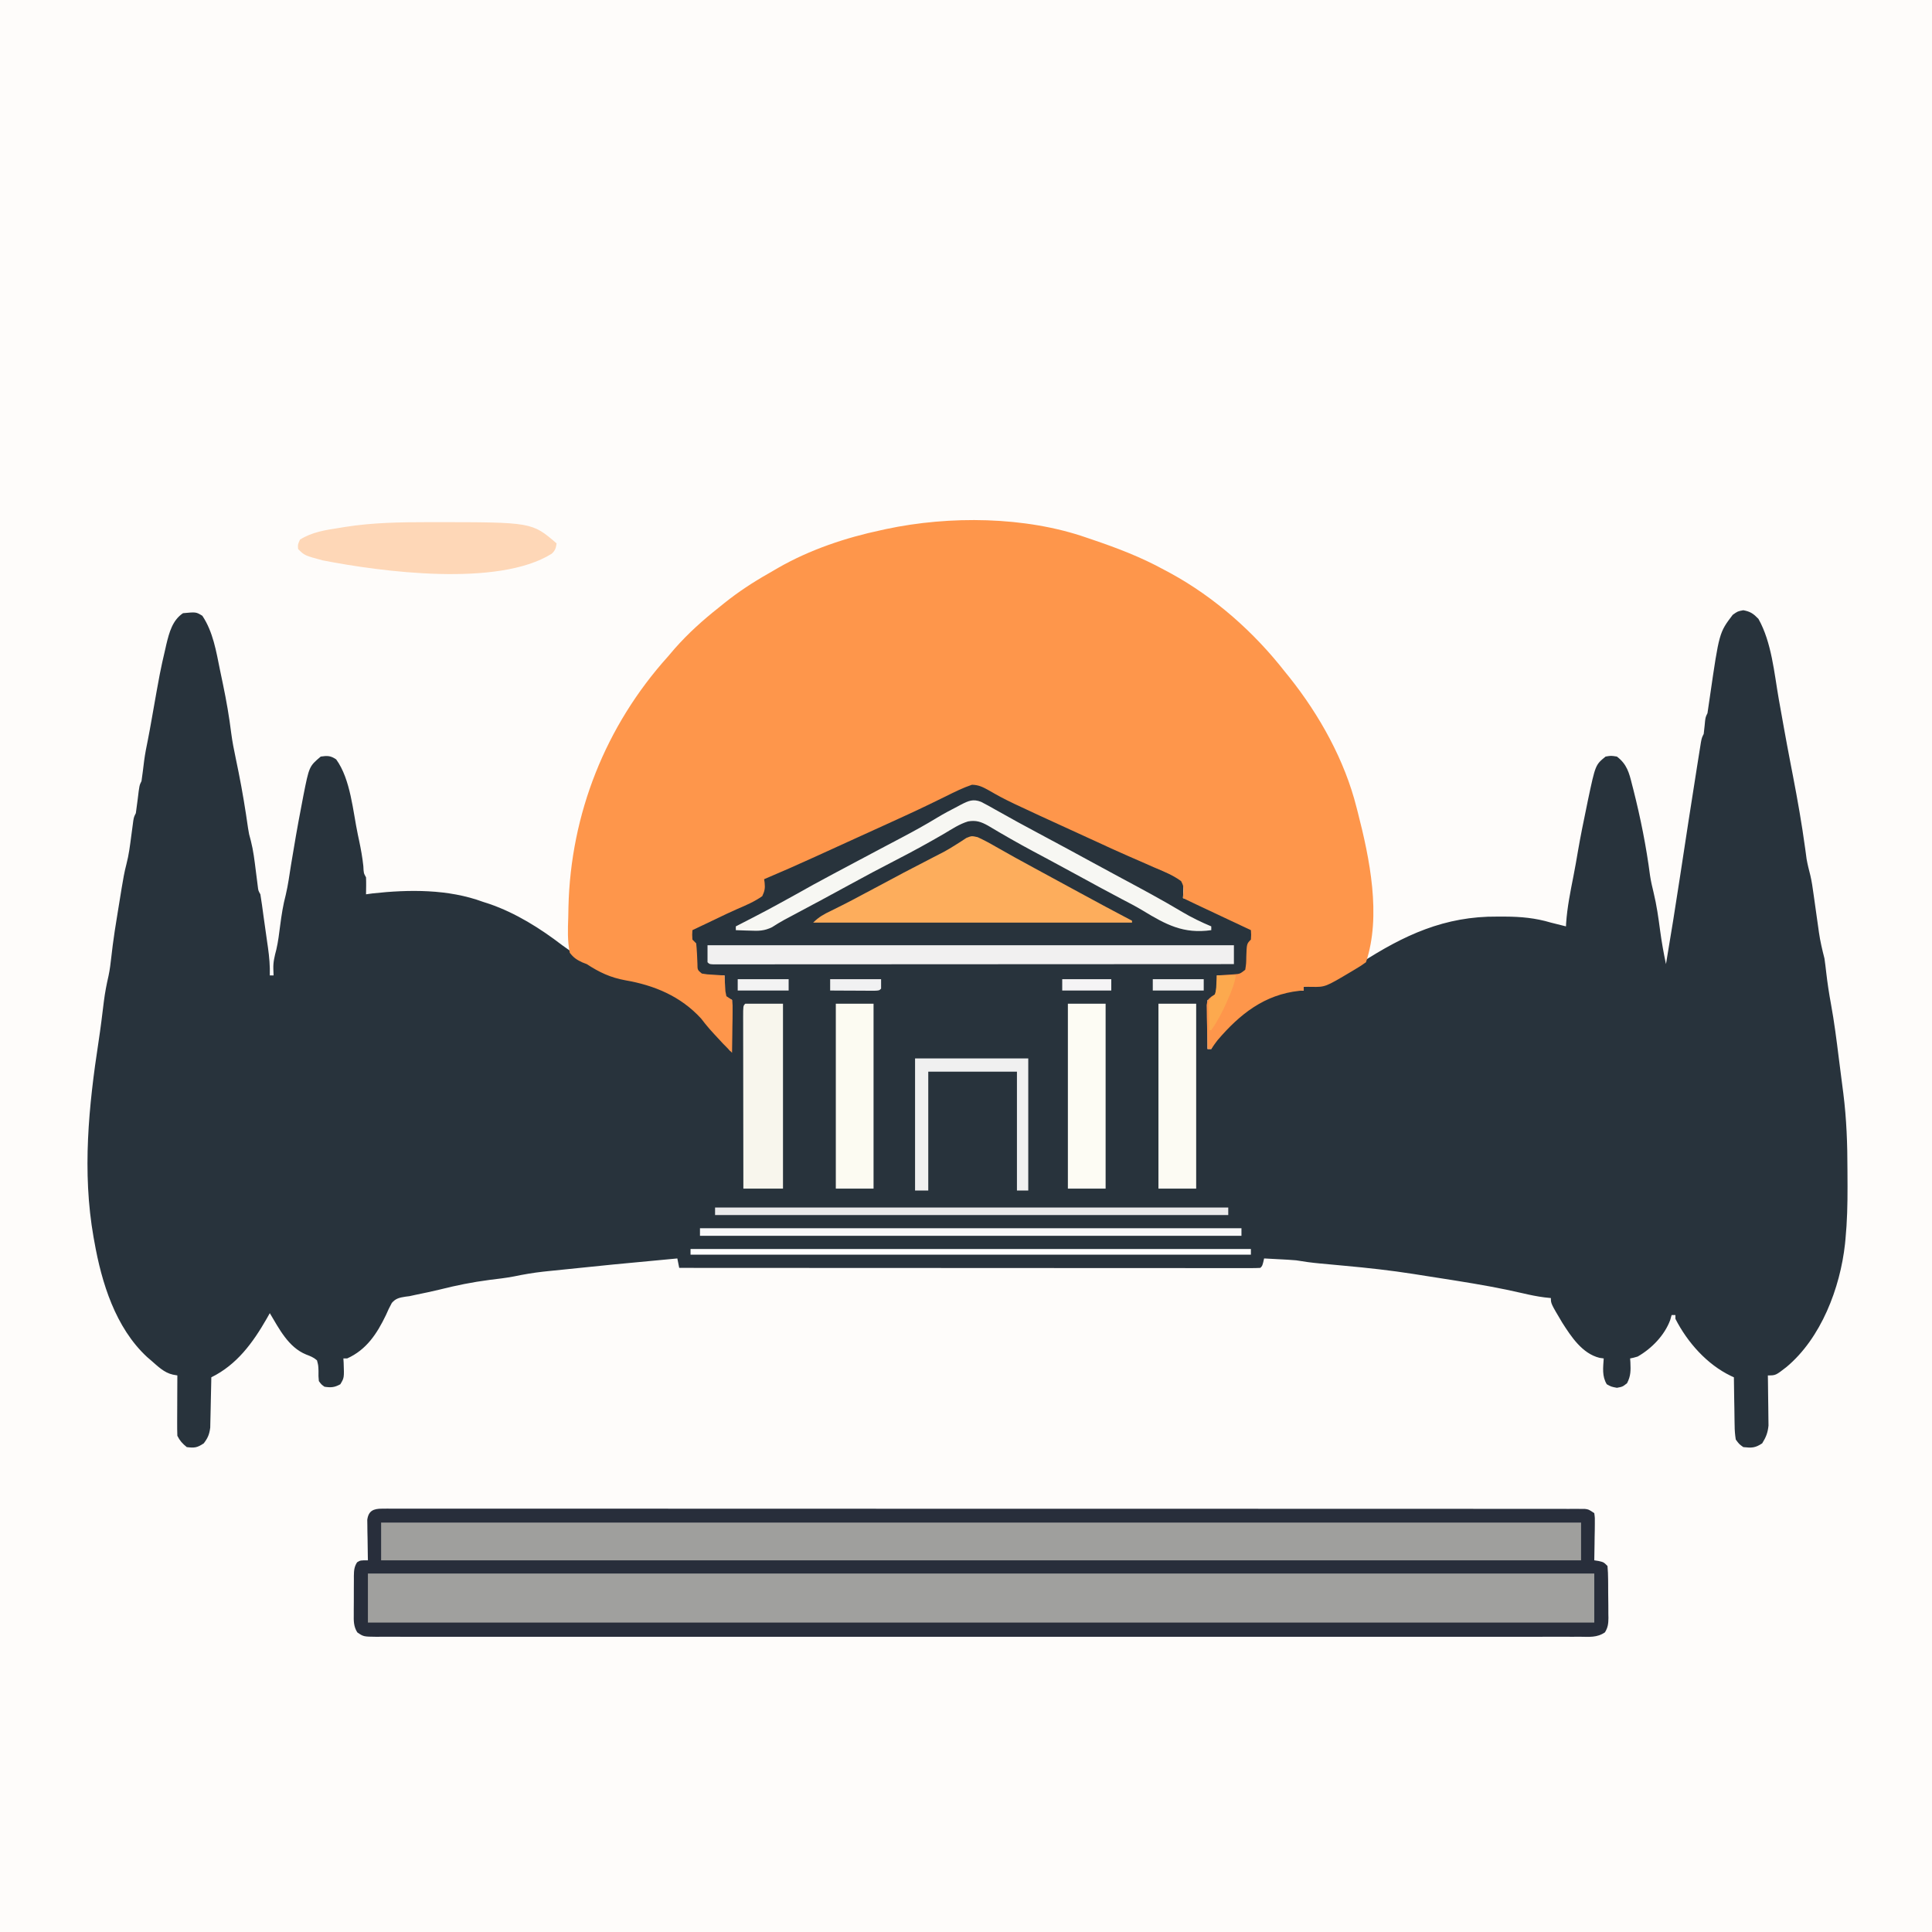 <svg version="1.1" xmlns="http://www.w3.org/2000/svg" width="1024" height="1024">
<rect width="100%" height="100%" fill="#808080" stroke="none"/>
<path d="M0 0 C337.92 0 675.84 0 1024 0 C1024 337.92 1024 675.84 1024 1024 C686.08 1024 348.16 1024 0 1024 C0 686.08 0 348.16 0 0 Z " fill="#FEFCFA" transform="translate(0,0)"/>
<path d="M0 0 C3.769 0.707 5.331 1.821 8 4.562 C15.036 17.066 16.352 33.281 18.812 47.25 C19.509 51.159 20.209 55.068 20.91 58.977 C21.085 59.953 21.259 60.93 21.439 61.936 C22.563 68.202 23.728 74.46 24.934 80.711 C25.163 81.903 25.163 81.903 25.398 83.12 C25.7 84.687 26.003 86.255 26.306 87.822 C28.764 100.562 31.004 113.285 32.759 126.145 C32.896 127.145 33.034 128.145 33.176 129.176 C33.288 130.03 33.401 130.883 33.517 131.763 C34.026 134.715 34.764 137.579 35.508 140.479 C36.289 143.787 36.758 147.136 37.219 150.5 C37.322 151.224 37.426 151.949 37.532 152.695 C37.969 155.753 38.395 158.813 38.823 161.872 C39.139 164.124 39.46 166.374 39.781 168.625 C39.92 169.641 39.92 169.641 40.062 170.677 C40.74 175.416 41.814 179.933 43 184.562 C43.354 187.036 43.666 189.516 43.938 192 C44.582 197.586 45.408 203.097 46.438 208.625 C48.198 218.203 49.413 227.839 50.616 237.5 C51.009 240.637 51.414 243.774 51.82 246.91 C52.089 249.003 52.357 251.095 52.625 253.188 C52.748 254.134 52.871 255.08 52.998 256.055 C54.712 269.612 55.186 283.02 55.185 296.671 C55.187 299.595 55.206 302.519 55.225 305.443 C55.253 314.81 55.037 324.087 54.129 333.414 C54.015 334.595 54.015 334.595 53.9 335.8 C51.347 359.216 41.206 385.823 22.855 401.121 C17.138 405.562 17.138 405.562 13 405.562 C13.016 406.44 13.031 407.317 13.048 408.221 C13.099 411.498 13.136 414.774 13.165 418.05 C13.18 419.464 13.2 420.879 13.226 422.292 C13.263 424.333 13.28 426.373 13.293 428.414 C13.309 429.639 13.324 430.865 13.341 432.127 C12.961 435.952 12.025 438.313 10 441.562 C6.279 444.043 4.402 444.026 0 443.562 C-2.185 442.015 -2.185 442.015 -4 439.562 C-4.418 436.895 -4.605 434.621 -4.609 431.953 C-4.634 430.863 -4.634 430.863 -4.659 429.751 C-4.708 427.438 -4.729 425.126 -4.75 422.812 C-4.778 421.241 -4.808 419.669 -4.84 418.098 C-4.914 414.253 -4.963 410.408 -5 406.562 C-5.519 406.322 -6.039 406.081 -6.574 405.833 C-19.235 399.768 -29.636 388.046 -36 375.562 C-36 374.902 -36 374.243 -36 373.562 C-36.66 373.562 -37.32 373.562 -38 373.562 C-38.383 374.893 -38.383 374.893 -38.773 376.25 C-41.75 384.289 -48.575 391.335 -56 395.562 C-58.234 396.215 -58.234 396.215 -60 396.562 C-59.954 397.226 -59.907 397.89 -59.859 398.574 C-59.682 402.903 -59.595 405.784 -61.625 409.688 C-64 411.562 -64 411.562 -67 412.125 C-70 411.562 -70 411.562 -72.375 410.25 C-74.974 405.952 -74.304 401.461 -74 396.562 C-74.736 396.457 -75.472 396.351 -76.23 396.242 C-85.363 394.001 -91.236 385.044 -96 377.562 C-102 367.469 -102 367.469 -102 364.562 C-103.12 364.443 -104.24 364.323 -105.395 364.199 C-109.333 363.706 -113.137 362.903 -117.001 362.001 C-128.487 359.323 -140.047 357.302 -151.688 355.438 C-152.447 355.316 -153.207 355.194 -153.989 355.068 C-158.541 354.34 -163.095 353.629 -167.651 352.927 C-170.05 352.555 -172.447 352.173 -174.845 351.791 C-186.987 349.88 -199.136 348.555 -211.375 347.438 C-214.104 347.184 -216.832 346.93 -219.56 346.673 C-221.234 346.516 -222.908 346.361 -224.582 346.209 C-228.762 345.82 -232.86 345.272 -237 344.562 C-238.433 344.431 -239.868 344.323 -241.305 344.246 C-242.052 344.204 -242.8 344.162 -243.57 344.119 C-244.711 344.06 -244.711 344.06 -245.875 344 C-246.659 343.957 -247.442 343.914 -248.25 343.869 C-250.167 343.764 -252.083 343.663 -254 343.562 C-254.144 344.202 -254.289 344.841 -254.438 345.5 C-255 347.562 -255 347.562 -256 348.562 C-257.642 348.66 -259.288 348.686 -260.933 348.686 C-262.008 348.688 -263.083 348.69 -264.19 348.692 C-265.386 348.689 -266.581 348.686 -267.813 348.683 C-269.072 348.684 -270.33 348.684 -271.627 348.685 C-275.136 348.688 -278.646 348.684 -282.155 348.679 C-285.934 348.674 -289.712 348.676 -293.491 348.676 C-300.043 348.677 -306.594 348.674 -313.146 348.668 C-322.619 348.66 -332.092 348.658 -341.565 348.656 C-356.932 348.654 -372.3 348.647 -387.667 348.638 C-402.599 348.629 -417.531 348.622 -432.463 348.617 C-433.383 348.617 -434.303 348.617 -435.25 348.617 C-439.864 348.615 -444.478 348.614 -449.092 348.613 C-487.394 348.602 -525.697 348.585 -564 348.562 C-564.33 346.913 -564.66 345.263 -565 343.562 C-599.079 346.742 -599.079 346.742 -633.125 350.25 C-634.126 350.357 -635.126 350.464 -636.157 350.573 C-641.343 351.156 -646.393 352.008 -651.499 353.078 C-655.824 353.916 -660.192 354.399 -664.562 354.938 C-673.571 356.105 -682.261 357.855 -691.058 360.085 C-695.265 361.119 -699.513 361.969 -703.754 362.852 C-704.825 363.086 -705.896 363.321 -707 363.562 C-707.668 363.645 -708.335 363.727 -709.023 363.812 C-712.12 364.308 -714.267 364.687 -716.334 367.155 C-717.502 369.248 -718.483 371.363 -719.438 373.562 C-724.16 383.386 -729.737 391.955 -740 396.562 C-740.66 396.562 -741.32 396.562 -742 396.562 C-741.954 397.31 -741.907 398.058 -741.859 398.828 C-741.566 406.844 -741.566 406.844 -743.625 410.25 C-746.69 411.944 -748.548 412.077 -752 411.562 C-753.672 410.375 -753.672 410.375 -755 408.562 C-755.23 406.004 -755.23 406.004 -755.188 403.125 C-755.296 400.187 -755.296 400.187 -756 397.562 C-757.821 395.966 -759.501 395.336 -761.758 394.477 C-771.157 390.645 -776.047 380.829 -781 372.562 C-781.818 374.013 -781.818 374.013 -782.652 375.492 C-790.026 388.32 -798.467 399.899 -812 406.562 C-812.015 407.445 -812.029 408.328 -812.044 409.237 C-812.105 412.527 -812.18 415.816 -812.262 419.105 C-812.296 420.526 -812.324 421.947 -812.346 423.368 C-812.38 425.416 -812.432 427.464 -812.488 429.512 C-812.514 430.742 -812.541 431.973 -812.568 433.241 C-813.033 436.817 -813.835 438.707 -816 441.562 C-819.491 443.89 -820.892 444.065 -825 443.562 C-827.303 441.695 -828.678 440.206 -830 437.562 C-830.086 435.154 -830.116 432.775 -830.098 430.367 C-830.096 429.66 -830.095 428.952 -830.093 428.223 C-830.088 425.961 -830.075 423.699 -830.062 421.438 C-830.057 419.905 -830.053 418.372 -830.049 416.84 C-830.038 413.081 -830.021 409.322 -830 405.562 C-830.78 405.425 -831.56 405.288 -832.364 405.147 C-837.118 404.093 -840.379 400.679 -844 397.562 C-844.674 396.985 -845.348 396.408 -846.043 395.812 C-862.803 380.29 -870.161 356.403 -874 334.562 C-874.138 333.809 -874.277 333.055 -874.419 332.278 C-880.503 297.663 -877.014 262.785 -871.722 228.352 C-870.65 221.333 -869.792 214.288 -868.938 207.24 C-868.358 202.657 -867.507 198.223 -866.464 193.724 C-865.76 190.443 -865.381 187.144 -865 183.812 C-864.832 182.401 -864.663 180.989 -864.492 179.578 C-864.409 178.892 -864.327 178.205 -864.241 177.498 C-863.618 172.5 -862.808 167.533 -862 162.562 C-861.853 161.648 -861.705 160.733 -861.554 159.791 C-861.04 156.61 -860.521 153.43 -860 150.25 C-859.834 149.223 -859.668 148.197 -859.497 147.139 C-858.793 142.885 -858.082 138.68 -856.973 134.512 C-855.689 129.638 -855.094 124.677 -854.438 119.688 C-854.189 117.815 -853.938 115.942 -853.684 114.07 C-853.576 113.252 -853.468 112.434 -853.357 111.59 C-853 109.562 -853 109.562 -852 107.562 C-851.633 105.062 -851.3 102.571 -851 100.062 C-850.135 92.833 -850.135 92.833 -849 90.562 C-848.465 86.966 -848.038 83.36 -847.598 79.75 C-847.094 75.957 -846.354 72.237 -845.582 68.491 C-844.895 65.037 -844.28 61.573 -843.668 58.105 C-839.093 32.195 -839.093 32.195 -836.375 20.5 C-836.193 19.694 -836.012 18.888 -835.825 18.057 C-834.299 11.749 -832.576 5.28 -827 1.562 C-820.079 0.903 -820.079 0.903 -816.75 2.938 C-811.036 11.508 -809.413 21.81 -807.39 31.728 C-806.879 34.229 -806.353 36.727 -805.824 39.225 C-804.013 47.89 -802.516 56.497 -801.43 65.285 C-800.848 69.719 -799.993 74.066 -799.062 78.438 C-798.711 80.144 -798.361 81.851 -798.012 83.559 C-797.841 84.395 -797.67 85.231 -797.494 86.093 C-795.542 95.854 -793.916 105.68 -792.527 115.535 C-792.022 118.688 -792.022 118.688 -791.039 122.223 C-789.708 127.395 -789.1 132.646 -788.438 137.938 C-788.189 139.904 -787.938 141.87 -787.684 143.836 C-787.576 144.696 -787.468 145.557 -787.357 146.443 C-787.098 148.61 -787.098 148.61 -786 150.562 C-785.67 152.473 -785.387 154.392 -785.125 156.312 C-784.955 157.556 -784.785 158.8 -784.609 160.082 C-784.515 160.784 -784.42 161.486 -784.322 162.209 C-783.96 164.854 -783.582 167.495 -783.203 170.137 C-782.927 172.091 -782.651 174.046 -782.375 176 C-782.172 177.402 -782.172 177.402 -781.965 178.833 C-781.274 183.799 -780.848 188.549 -781 193.562 C-780.34 193.562 -779.68 193.562 -779 193.562 C-779.041 192.408 -779.082 191.253 -779.125 190.062 C-779.254 186.45 -778.45 183.322 -777.535 179.842 C-776.547 175.633 -776.059 171.346 -775.5 167.062 C-774.779 161.54 -773.963 156.208 -772.531 150.815 C-771.298 145.587 -770.594 140.24 -769.75 134.938 C-768.064 124.648 -766.305 114.377 -764.315 104.141 C-763.946 102.233 -763.589 100.322 -763.231 98.412 C-760.135 82.754 -760.135 82.754 -754 77.562 C-750.513 77.043 -748.748 77.05 -745.812 79.062 C-738.124 89.668 -736.979 106.479 -734.312 119.062 C-734.098 120.065 -733.884 121.067 -733.663 122.1 C-732.721 126.613 -731.89 131.067 -731.418 135.656 C-731.253 139.347 -731.253 139.347 -730 141.562 C-729.865 144.563 -729.957 147.559 -730 150.562 C-728.853 150.405 -727.705 150.248 -726.523 150.086 C-707.116 147.957 -686.443 147.761 -668 154.562 C-666.322 155.104 -666.322 155.104 -664.609 155.656 C-650.595 160.489 -637.703 168.593 -626 177.562 C-619.542 182.25 -612.962 186.655 -606 190.562 C-605.105 191.079 -604.211 191.596 -603.289 192.129 C-599.12 193.946 -595.091 194.532 -590.625 195.25 C-566.593 199.663 -551.217 214.607 -537 233.562 C-536.67 224.653 -536.34 215.743 -536 206.562 C-537.32 205.903 -538.64 205.243 -540 204.562 C-540 200.933 -540 197.303 -540 193.562 C-540.831 193.597 -541.663 193.632 -542.52 193.668 C-544.15 193.709 -544.15 193.709 -545.812 193.75 C-546.891 193.785 -547.97 193.82 -549.082 193.855 C-552 193.562 -552 193.562 -553.852 192.492 C-555.597 189.56 -555.454 186.879 -555.562 183.5 C-555.429 178.473 -555.429 178.473 -558 174.562 C-558.125 171.938 -558.125 171.938 -558 169.562 C-556.459 168.782 -554.918 168.003 -553.375 167.227 C-551.981 166.524 -550.588 165.817 -549.197 165.107 C-544.952 162.961 -540.679 160.974 -536.297 159.121 C-535.345 158.706 -534.393 158.291 -533.413 157.863 C-531.536 157.048 -529.647 156.261 -527.745 155.504 C-525.191 154.375 -523.107 153.402 -521 151.562 C-520.458 149.399 -520.458 149.399 -520.527 147.059 C-520.482 144.69 -520.482 144.69 -520 142.562 C-517.096 140.055 -513.543 138.946 -510 137.562 C-507.994 136.683 -505.999 135.78 -504.003 134.877 C-501.769 133.869 -499.529 132.878 -497.286 131.891 C-479.357 124.007 -479.357 124.007 -461.611 115.721 C-454.48 112.294 -447.285 109.012 -440.08 105.744 C-435.018 103.44 -429.994 101.086 -425.016 98.605 C-423.59 97.902 -423.59 97.902 -422.136 97.183 C-420.342 96.293 -418.554 95.389 -416.774 94.471 C-413.379 92.792 -410.848 91.577 -407.031 91.512 C-402.562 93.061 -398.366 95.039 -394.125 97.125 C-393.285 97.53 -392.444 97.936 -391.578 98.354 C-386.807 100.665 -382.063 103.031 -377.327 105.412 C-368.631 109.78 -359.872 113.992 -351.062 118.125 C-350.35 118.46 -349.637 118.796 -348.902 119.141 C-336.081 125.171 -323.197 131.06 -310.272 136.865 C-309.603 137.167 -308.933 137.469 -308.244 137.78 C-306.44 138.593 -304.635 139.403 -302.83 140.212 C-300 141.562 -300 141.562 -297 143.562 C-296.707 145.727 -296.707 145.727 -296.812 148.188 C-296.84 149.005 -296.867 149.822 -296.895 150.664 C-296.929 151.291 -296.964 151.917 -297 152.562 C-296.157 152.826 -295.313 153.09 -294.445 153.361 C-290.814 154.628 -287.361 156.15 -283.887 157.785 C-283.232 158.091 -282.577 158.396 -281.902 158.711 C-280.529 159.352 -279.156 159.995 -277.785 160.64 C-275.678 161.629 -273.569 162.613 -271.459 163.596 C-270.122 164.221 -268.786 164.847 -267.449 165.473 C-266.817 165.767 -266.185 166.062 -265.533 166.366 C-261.116 168.447 -261.116 168.447 -260 169.562 C-259.812 172 -259.812 172 -260 174.562 C-260.66 175.222 -261.32 175.882 -262 176.562 C-262.31 180.137 -262.379 183.691 -262.461 187.277 C-263 190.563 -263 190.563 -264.648 192.492 C-267.669 193.867 -269.944 193.858 -273.25 193.75 C-274.328 193.723 -275.405 193.696 -276.516 193.668 C-277.335 193.633 -278.155 193.598 -279 193.562 C-278.965 194.25 -278.93 194.937 -278.895 195.645 C-278.854 196.996 -278.854 196.996 -278.812 198.375 C-278.76 199.715 -278.76 199.715 -278.707 201.082 C-279 203.562 -279 203.562 -280.387 205.387 C-282 206.562 -282 206.562 -284 206.562 C-284 215.143 -284 223.722 -284 232.562 C-283.34 232.562 -282.68 232.562 -282 232.562 C-281.725 231.969 -281.451 231.375 -281.168 230.763 C-273.631 216.564 -257.774 206.487 -243 201.562 C-241.272 201.494 -239.542 201.478 -237.812 201.5 C-236.911 201.509 -236.01 201.518 -235.082 201.527 C-234.051 201.545 -234.051 201.545 -233 201.562 C-233 200.903 -233 200.243 -233 199.562 C-232.227 199.465 -231.453 199.367 -230.656 199.266 C-219.532 197.669 -212.258 193.16 -202.984 187.137 C-179.936 172.206 -158.258 162.103 -130.25 162.375 C-128.975 162.376 -127.7 162.376 -126.387 162.377 C-117.837 162.417 -110.223 163.11 -102 165.562 C-99.338 166.251 -96.67 166.907 -94 167.562 C-93.961 166.737 -93.961 166.737 -93.922 165.895 C-93.343 157.415 -91.668 149.195 -90.031 140.871 C-89.157 136.424 -88.375 131.97 -87.625 127.5 C-86.272 119.675 -84.684 111.898 -83.062 104.125 C-82.822 102.94 -82.581 101.754 -82.333 100.533 C-78.389 81.929 -78.389 81.929 -73 77.562 C-70.125 77.062 -70.125 77.062 -67 77.562 C-61.691 81.631 -60.533 86.101 -59 92.312 C-58.752 93.269 -58.504 94.225 -58.249 95.211 C-54.474 110.138 -51.433 125.272 -49.457 140.543 C-48.99 143.63 -48.313 146.595 -47.562 149.625 C-45.935 156.317 -44.992 163.057 -44.09 169.877 C-43.294 175.829 -42.246 181.688 -41 187.562 C-38.395 172.207 -35.934 156.835 -33.59 141.438 C-30.612 121.883 -27.631 102.328 -24.513 82.795 C-24.298 81.44 -24.083 80.086 -23.869 78.731 C-23.576 76.876 -23.278 75.022 -22.98 73.168 C-22.731 71.608 -22.731 71.608 -22.477 70.016 C-22 67.562 -22 67.562 -21 65.562 C-20.799 64.067 -20.637 62.566 -20.5 61.062 C-20.111 56.785 -20.111 56.785 -19 54.562 C-18.532 51.585 -18.1 48.61 -17.688 45.625 C-12.787 11.861 -12.787 11.861 -5.625 2.438 C-3 0.562 -3 0.562 0 0 Z " fill="#28333C" transform="translate(924,323.438)"/>
<path d="M0 0 C0.904 0.306 1.809 0.611 2.74 0.926 C15.99 5.416 28.735 10.253 41 17 C42.185 17.63 43.37 18.261 44.555 18.891 C67.912 31.688 88.642 50.06 105 71 C105.789 71.972 106.578 72.944 107.391 73.945 C123.388 94.017 136.752 118.019 143 143 C143.212 143.82 143.424 144.639 143.643 145.483 C149.92 169.885 156.231 200.308 148 225 C145.34 226.902 145.34 226.902 141.938 228.938 C141.35 229.29 140.762 229.643 140.157 230.006 C126.425 238.166 126.425 238.166 119.312 238.062 C118.504 238.053 117.696 238.044 116.863 238.035 C115.941 238.018 115.941 238.018 115 238 C115 238.66 115 239.32 115 240 C114.247 240.052 113.494 240.103 112.719 240.156 C94.217 242.132 81.148 252.48 69.34 266.309 C68.148 267.813 67.065 269.403 66 271 C65.34 271 64.68 271 64 271 C63.884 266.729 63.813 262.459 63.75 258.188 C63.716 256.973 63.683 255.758 63.648 254.506 C63.636 253.342 63.623 252.179 63.609 250.98 C63.588 249.907 63.567 248.833 63.546 247.727 C64 245 64 245 65.986 243.281 C66.651 242.858 67.315 242.436 68 242 C68.695 239.506 68.695 239.506 68.75 236.812 C68.807 235.911 68.863 235.01 68.922 234.082 C68.948 233.395 68.973 232.708 69 232 C70.247 231.927 70.247 231.927 71.52 231.852 C73.15 231.739 73.15 231.739 74.812 231.625 C75.891 231.555 76.97 231.486 78.082 231.414 C81.186 231.188 81.186 231.188 84 229 C84.512 225.719 84.512 225.719 84.562 222 C84.792 215.208 84.792 215.208 87 213 C87.167 210.416 87.167 210.416 87 208 C85.981 207.521 84.961 207.041 83.911 206.547 C80.135 204.771 76.359 202.995 72.583 201.219 C70.948 200.45 69.313 199.68 67.677 198.911 C65.329 197.807 62.981 196.702 60.633 195.598 C59.533 195.08 59.533 195.08 58.41 194.553 C53.228 192.114 53.228 192.114 51 191 C51.074 189.632 51.174 188.264 51.285 186.898 C51.174 184.369 51.174 184.369 50 182 C45.538 178.733 40.509 176.749 35.438 174.625 C33.964 173.977 32.493 173.325 31.022 172.67 C28.068 171.36 25.107 170.067 22.138 168.791 C16.63 166.418 11.192 163.897 5.75 161.375 C3.839 160.5 1.928 159.627 0.016 158.754 C-42.41 139.35 -42.41 139.35 -51.982 133.864 C-55.072 132.156 -57.265 131.017 -60.832 130.934 C-65.662 132.56 -70.131 134.791 -74.688 137.062 C-76.94 138.164 -79.194 139.263 -81.449 140.359 C-82.049 140.651 -82.648 140.943 -83.266 141.243 C-90.788 144.888 -98.393 148.35 -106 151.812 C-106.733 152.147 -107.466 152.481 -108.222 152.825 C-111.969 154.531 -115.717 156.236 -119.466 157.939 C-123.256 159.661 -127.043 161.387 -130.829 163.116 C-133.784 164.465 -136.74 165.813 -139.697 167.16 C-141.079 167.79 -142.46 168.421 -143.842 169.052 C-152.843 173.161 -161.888 177.141 -171 181 C-170.911 181.608 -170.823 182.217 -170.731 182.844 C-170.417 185.769 -170.714 187.331 -172 190 C-176.202 192.947 -180.745 194.873 -185.451 196.886 C-189.225 198.535 -192.924 200.332 -196.634 202.119 C-200.746 204.1 -204.873 206.05 -209 208 C-209.167 210.416 -209.167 210.416 -209 213 C-208.34 213.66 -207.68 214.32 -207 215 C-206.611 218.605 -206.492 222.191 -206.344 225.812 C-206.327 229.091 -206.327 229.091 -204 231 C-201.108 231.464 -201.108 231.464 -197.875 231.625 C-196.779 231.7 -195.684 231.775 -194.555 231.852 C-193.29 231.925 -193.29 231.925 -192 232 C-191.944 233.156 -191.944 233.156 -191.887 234.336 C-191.821 235.339 -191.755 236.342 -191.688 237.375 C-191.629 238.373 -191.571 239.37 -191.512 240.398 C-191.258 241.686 -191.258 241.686 -191 243 C-189.515 243.99 -189.515 243.99 -188 245 C-187.659 247.797 -187.659 247.797 -187.707 251.32 C-187.717 252.577 -187.726 253.834 -187.736 255.129 C-187.761 256.448 -187.787 257.766 -187.812 259.125 C-187.828 260.465 -187.841 261.805 -187.854 263.145 C-187.889 266.43 -187.938 269.715 -188 273 C-191.269 269.771 -194.431 266.482 -197.5 263.062 C-198.679 261.753 -198.679 261.753 -199.883 260.418 C-201.45 258.629 -202.936 256.768 -204.375 254.875 C-215.197 243.022 -229.246 237.204 -244.661 234.553 C-252.447 233.126 -258.346 230.356 -265 226 C-265.77 225.702 -266.54 225.405 -267.333 225.098 C-270.332 223.708 -271.951 222.621 -274 220 C-275.287 213.721 -275.041 207.566 -274.812 201.188 C-274.776 199.367 -274.741 197.546 -274.708 195.725 C-273.527 146.355 -255.072 99.753 -222 63 C-220.791 61.584 -219.582 60.167 -218.375 58.75 C-211.232 50.676 -203.458 43.67 -195 37 C-193.989 36.184 -192.979 35.368 -191.938 34.527 C-184.623 28.687 -177.008 23.676 -168.868 19.062 C-167.088 18.05 -165.323 17.014 -163.559 15.977 C-146.817 6.372 -127.838 -0.007 -109 -4 C-108.119 -4.195 -107.238 -4.389 -106.331 -4.59 C-72.784 -11.722 -32.515 -11.367 0 0 Z " fill="#FE964B" transform="translate(576,285)"/>
<path d="M0 0 C1.394 -0.011 1.394 -0.011 2.815 -0.022 C4.352 -0.011 4.352 -0.011 5.92 0 C7.01 -0.004 8.1 -0.008 9.223 -0.012 C12.912 -0.022 16.601 -0.011 20.291 0.001 C22.948 -0.002 25.604 -0.006 28.261 -0.011 C34.057 -0.021 39.853 -0.019 45.649 -0.01 C54.267 0.004 62.885 0 71.503 -0.007 C86.893 -0.019 102.283 -0.013 117.672 -0.001 C131.14 0.009 144.607 0.014 158.075 0.012 C158.967 0.012 159.859 0.012 160.778 0.012 C164.399 0.012 168.021 0.011 171.642 0.011 C205.636 0.007 239.629 0.02 273.623 0.04 C303.846 0.059 334.07 0.065 364.294 0.059 C366.234 0.059 368.175 0.059 370.115 0.058 C371.554 0.058 371.554 0.058 373.022 0.058 C377.851 0.057 382.68 0.056 387.509 0.055 C388.938 0.055 388.938 0.055 390.396 0.055 C415.625 0.051 440.855 0.056 466.084 0.065 C468.798 0.066 471.511 0.067 474.225 0.067 C476.025 0.068 477.825 0.069 479.626 0.069 C492.194 0.073 504.762 0.074 517.331 0.072 C533.525 0.07 549.719 0.074 565.913 0.089 C574.484 0.097 583.055 0.1 591.626 0.095 C597.343 0.092 603.06 0.096 608.777 0.106 C612.04 0.112 615.302 0.113 618.565 0.108 C622.071 0.103 625.577 0.11 629.083 0.12 C630.108 0.116 631.132 0.112 632.188 0.107 C633.117 0.112 634.046 0.118 635.003 0.123 C636.207 0.124 636.207 0.124 637.435 0.124 C639.502 0.375 639.502 0.375 642.502 2.375 C642.842 4.897 642.842 4.897 642.794 8.039 C642.78 9.721 642.78 9.721 642.765 11.437 C642.74 12.613 642.715 13.789 642.689 15 C642.675 16.183 642.662 17.367 642.648 18.586 C642.613 21.516 642.563 24.445 642.502 27.375 C643.285 27.499 644.069 27.622 644.877 27.75 C647.502 28.375 647.502 28.375 649.502 30.375 C649.726 32.837 649.83 35.184 649.837 37.648 C649.844 38.368 649.851 39.089 649.858 39.831 C649.868 41.355 649.872 42.88 649.872 44.405 C649.876 46.734 649.913 49.062 649.951 51.391 C649.957 52.872 649.961 54.354 649.962 55.836 C649.977 56.531 649.991 57.226 650.006 57.942 C649.978 60.928 649.732 63.005 648.142 65.559 C643.944 68.446 639.754 67.923 634.775 67.878 C633.665 67.884 632.554 67.89 631.409 67.896 C627.653 67.911 623.899 67.897 620.143 67.883 C617.437 67.885 614.73 67.894 612.024 67.902 C606.123 67.916 600.221 67.916 594.32 67.906 C585.545 67.89 576.77 67.898 567.995 67.91 C552.325 67.931 536.655 67.93 520.985 67.918 C507.272 67.908 493.559 67.905 479.846 67.91 C478.483 67.911 478.483 67.911 477.093 67.911 C473.405 67.912 469.717 67.914 466.029 67.915 C431.413 67.927 396.796 67.916 362.179 67.895 C331.405 67.876 300.631 67.877 269.857 67.896 C235.305 67.918 200.753 67.926 166.201 67.914 C162.519 67.913 158.838 67.911 155.157 67.91 C154.25 67.91 153.344 67.91 152.41 67.909 C138.703 67.905 124.997 67.91 111.291 67.92 C95.71 67.931 80.13 67.929 64.55 67.907 C55.824 67.895 47.097 67.894 38.371 67.91 C32.549 67.918 26.728 67.913 20.906 67.896 C17.584 67.886 14.263 67.885 10.941 67.897 C7.369 67.909 3.799 67.897 0.228 67.878 C-1.334 67.892 -1.334 67.892 -2.926 67.907 C-9.832 67.834 -9.832 67.834 -13.138 65.558 C-15.099 62.412 -15.053 59.465 -14.995 55.871 C-14.996 55.151 -14.997 54.432 -14.999 53.69 C-14.997 52.173 -14.986 50.656 -14.965 49.139 C-14.936 46.816 -14.944 44.496 -14.957 42.174 C-14.951 40.698 -14.943 39.222 -14.932 37.746 C-14.935 37.052 -14.938 36.358 -14.941 35.644 C-14.886 32.816 -14.786 30.816 -13.221 28.414 C-11.498 27.375 -11.498 27.375 -7.498 27.375 C-7.514 26.664 -7.53 25.952 -7.546 25.219 C-7.608 22 -7.647 18.782 -7.686 15.562 C-7.711 14.443 -7.736 13.323 -7.762 12.17 C-7.772 11.097 -7.781 10.024 -7.791 8.918 C-7.815 7.433 -7.815 7.433 -7.839 5.919 C-7.195 1.107 -4.555 -0 0 0 Z " fill="#282E3B" transform="translate(202.498,799.625)"/>
<path d="M0 0 C214.5 0 429 0 650 0 C650 8.58 650 17.16 650 26 C435.5 26 221 26 0 26 C0 17.42 0 8.84 0 0 Z " fill="#A0A09E" transform="translate(195,834)"/>
<path d="M0 0 C209.88 0 419.76 0 636 0 C636 6.6 636 13.2 636 20 C426.12 20 216.24 20 0 20 C0 13.4 0 6.8 0 0 Z " fill="#9F9F9D" transform="translate(202,807)"/>
<path d="M0 0 C3.355 1.524 6.546 3.25 9.724 5.107 C16.588 9.041 23.512 12.85 30.474 16.607 C38.423 20.899 46.361 25.209 54.287 29.544 C63.431 34.543 72.623 39.448 81.849 44.294 C81.849 44.624 81.849 44.954 81.849 45.294 C26.079 45.294 -29.691 45.294 -87.151 45.294 C-84.163 42.306 -81.445 40.813 -77.713 39.044 C-69.94 35.26 -62.322 31.21 -54.713 27.107 C-44.419 21.558 -34.084 16.098 -23.673 10.77 C-22.727 10.283 -21.781 9.796 -20.807 9.294 C-19.884 8.82 -18.961 8.345 -18.01 7.857 C-15.961 6.737 -13.954 5.54 -11.979 4.294 C-10.932 3.634 -9.886 2.974 -8.807 2.294 C-7.397 1.366 -7.397 1.366 -5.958 0.419 C-3.151 -0.706 -3.151 -0.706 0 0 Z " fill="#FDAD5C" transform="translate(518.151,443.706)"/>
<path d="M0 0 C92.07 0 184.14 0 279 0 C279 3.3 279 6.6 279 10 C243.601 10.023 208.203 10.04 172.804 10.051 C168.63 10.052 164.455 10.054 160.281 10.055 C159.034 10.055 159.034 10.055 157.762 10.056 C144.286 10.06 130.811 10.068 117.335 10.077 C103.519 10.086 89.702 10.092 75.885 10.094 C67.353 10.095 58.82 10.1 50.287 10.108 C44.444 10.113 38.601 10.115 32.758 10.114 C29.382 10.113 26.006 10.114 22.63 10.119 C18.978 10.124 15.326 10.123 11.674 10.12 C10.595 10.123 9.517 10.126 8.405 10.129 C7.435 10.127 6.464 10.125 5.465 10.123 C4.621 10.123 3.776 10.124 2.907 10.124 C1 10 1 10 0 9 C0 6.03 0 3.06 0 0 Z " fill="#F1F0F0" transform="translate(375,501)"/>
<path d="M0 0 C1.019 -0.001 2.038 -0.002 3.088 -0.003 C54.767 0.031 54.767 0.031 67.812 11.25 C67.463 13.786 67.094 14.987 65.199 16.758 C36.827 34.496 -24.917 26.36 -56.188 20.25 C-65.776 17.661 -65.776 17.661 -69.188 14.25 C-69.375 11.875 -69.375 11.875 -68.188 9.25 C-61.89 5.277 -54.67 4.156 -47.438 3.062 C-45.945 2.816 -45.945 2.816 -44.422 2.564 C-29.648 0.213 -14.924 0.01 0 0 Z " fill="#FED7B7" transform="translate(227.188,276.75)"/>
<path d="M0 0 C2.577 1.316 5.063 2.676 7.562 4.125 C15.561 8.665 23.635 13.048 31.75 17.375 C41.114 22.374 50.456 27.41 59.766 32.509 C64.656 35.185 69.557 37.839 74.473 40.469 C85.347 46.288 96.19 52.116 106.776 58.449 C111.699 61.366 116.726 63.781 122 66 C122 66.66 122 67.32 122 68 C107.277 70.109 98.001 65.092 85.594 57.551 C81.97 55.384 78.25 53.436 74.5 51.5 C67.226 47.68 60.014 43.75 52.807 39.804 C47.628 36.971 42.44 34.157 37.238 31.367 C36.096 30.754 34.954 30.142 33.777 29.51 C31.58 28.333 29.381 27.157 27.182 25.984 C19.248 21.731 11.454 17.265 3.731 12.641 C-0 10.557 -2.69 9.628 -6.931 10.371 C-11.428 11.738 -15.362 14.358 -19.375 16.75 C-27.669 21.57 -36.028 26.18 -44.562 30.562 C-53.255 35.038 -61.878 39.615 -70.448 44.323 C-79.444 49.26 -88.493 54.097 -97.548 58.925 C-98.676 59.527 -99.803 60.13 -100.965 60.75 C-102.559 61.595 -102.559 61.595 -104.185 62.458 C-106.458 63.703 -108.613 65.021 -110.789 66.422 C-114.868 68.427 -117.974 68.462 -122.438 68.25 C-123.169 68.232 -123.901 68.214 -124.654 68.195 C-126.437 68.149 -128.219 68.077 -130 68 C-130 67.34 -130 66.68 -130 66 C-129.387 65.684 -128.774 65.367 -128.143 65.041 C-113.619 57.566 -113.619 57.566 -99.312 49.688 C-92.272 45.672 -85.147 41.823 -78 38 C-77.414 37.686 -76.828 37.373 -76.225 37.05 C-68.97 33.169 -61.703 29.311 -54.43 25.465 C-52.99 24.703 -51.549 23.94 -50.109 23.178 C-47.353 21.719 -44.595 20.263 -41.836 18.811 C-35.529 15.48 -29.315 12.056 -23.226 8.338 C-19.784 6.269 -16.262 4.39 -12.688 2.562 C-12.011 2.2 -11.335 1.837 -10.639 1.463 C-6.653 -0.571 -4.236 -1.666 0 0 Z " fill="#F7F7F3" transform="translate(520,425)"/>
<path d="M0 0 C6.6 0 13.2 0 20 0 C20 32.34 20 64.68 20 98 C13.07 98 6.14 98 -1 98 C-1.023 85.37 -1.041 72.74 -1.052 60.11 C-1.057 54.246 -1.064 48.382 -1.075 42.518 C-1.086 36.864 -1.092 31.21 -1.095 25.557 C-1.097 23.394 -1.1 21.232 -1.106 19.07 C-1.113 16.052 -1.114 13.035 -1.114 10.018 C-1.117 9.114 -1.121 8.211 -1.124 7.28 C-1.114 1.114 -1.114 1.114 0 0 Z " fill="#F8F6ED" transform="translate(395,532)"/>
<path d="M0 0 C6.6 0 13.2 0 20 0 C20 32.34 20 64.68 20 98 C13.4 98 6.8 98 0 98 C0 65.66 0 33.32 0 0 Z " fill="#FCFBF3" transform="translate(614,532)"/>
<path d="M0 0 C6.6 0 13.2 0 20 0 C20 32.34 20 64.68 20 98 C13.4 98 6.8 98 0 98 C0 65.66 0 33.32 0 0 Z " fill="#FDFCF4" transform="translate(566,532)"/>
<path d="M0 0 C6.6 0 13.2 0 20 0 C20 32.34 20 64.68 20 98 C13.4 98 6.8 98 0 98 C0 65.66 0 33.32 0 0 Z " fill="#FCFBF2" transform="translate(443,532)"/>
<path d="M0 0 C19.8 0 39.6 0 60 0 C60 23.1 60 46.2 60 70 C58.02 70 56.04 70 54 70 C54 49.21 54 28.42 54 7 C38.49 7 22.98 7 7 7 C7 27.79 7 48.58 7 70 C4.69 70 2.38 70 0 70 C0 46.9 0 23.8 0 0 Z " fill="#F0F0F0" transform="translate(485,561)"/>
<path d="M0 0 C94.71 0 189.42 0 287 0 C287 1.32 287 2.64 287 4 C192.29 4 97.58 4 0 4 C0 2.68 0 1.36 0 0 Z " fill="#F8F8F9" transform="translate(371,651)"/>
<path d="M0 0 C89.76 0 179.52 0 272 0 C272 1.32 272 2.64 272 4 C182.24 4 92.48 4 0 4 C0 2.68 0 1.36 0 0 Z " fill="#EAEAEB" transform="translate(379,640)"/>
<path d="M0 0 C98.01 0 196.02 0 297 0 C297 0.99 297 1.98 297 3 C198.99 3 100.98 3 0 3 C0 2.01 0 1.02 0 0 Z " fill="#FEFEFE" transform="translate(366,662)"/>
<path d="M0 0 C3.3 0 6.6 0 10 0 C9.324 4.581 7.614 8.611 5.75 12.812 C5.438 13.521 5.126 14.229 4.804 14.959 C2.574 19.93 0.158 24.542 -3 29 C-3.33 29 -3.66 29 -4 29 C-4.081 26.395 -4.14 23.793 -4.188 21.188 C-4.225 20.081 -4.225 20.081 -4.264 18.951 C-4.339 13.39 -4.339 13.39 -2.531 11.312 C-2.026 10.879 -1.521 10.446 -1 10 C-0.424 7.498 -0.424 7.498 -0.312 4.812 C-0.209 3.224 -0.106 1.636 0 0 Z " fill="#FCA94E" transform="translate(645,517)"/>
<path d="M0 0 C8.91 0 17.82 0 27 0 C27 1.98 27 3.96 27 6 C18.09 6 9.18 6 0 6 C0 4.02 0 2.04 0 0 Z " fill="#F3F3F3" transform="translate(611,519)"/>
<path d="M0 0 C8.91 0 17.82 0 27 0 C27 1.98 27 3.96 27 6 C18.09 6 9.18 6 0 6 C0 4.02 0 2.04 0 0 Z " fill="#F3F3F3" transform="translate(391,519)"/>
<path d="M0 0 C8.91 0 17.82 0 27 0 C27 1.65 27 3.3 27 5 C26 6 26 6 23.5 6.114 C22.416 6.108 21.332 6.103 20.215 6.098 C19.045 6.094 17.875 6.091 16.67 6.088 C14.822 6.075 14.822 6.075 12.938 6.062 C11.084 6.056 11.084 6.056 9.193 6.049 C6.129 6.037 3.064 6.021 0 6 C0 4.02 0 2.04 0 0 Z " fill="#F1F1F2" transform="translate(440,519)"/>
<path d="M0 0 C8.58 0 17.16 0 26 0 C26 1.98 26 3.96 26 6 C17.42 6 8.84 6 0 6 C0 4.02 0 2.04 0 0 Z " fill="#F5F4F5" transform="translate(563,519)"/>
</svg>